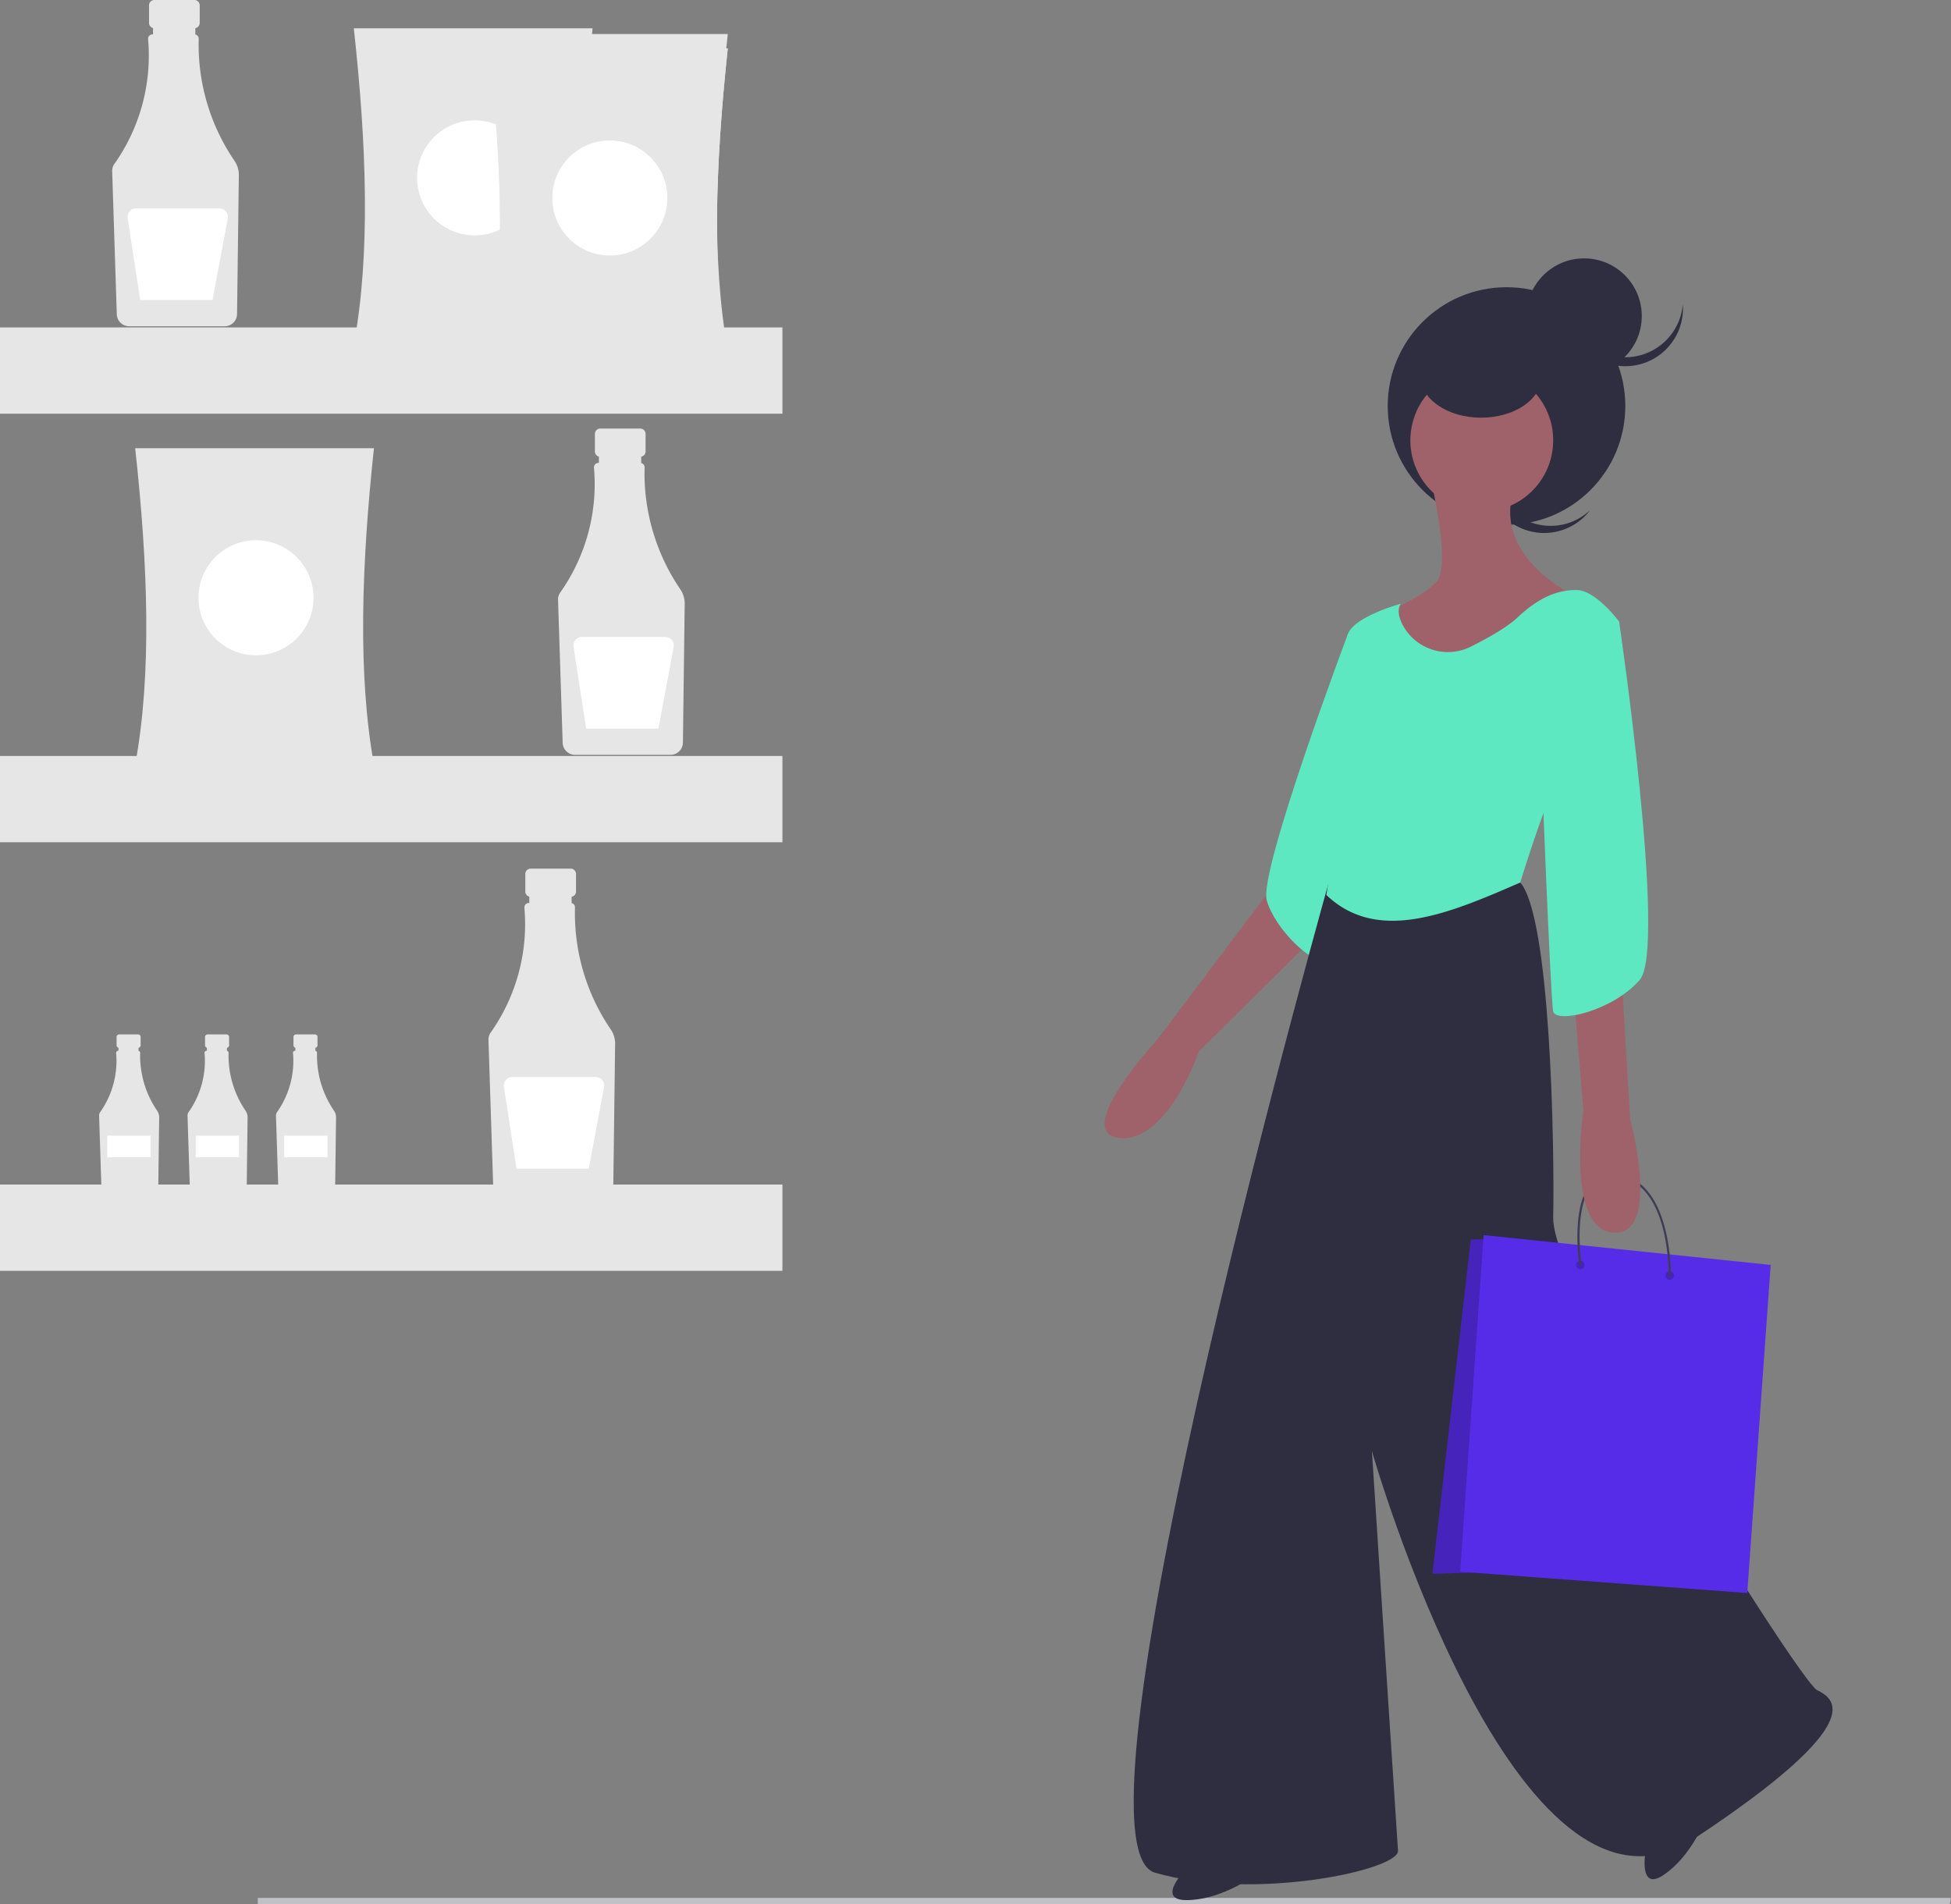 <?xml version="1.0" encoding="utf-8"?>
<svg xmlns="http://www.w3.org/2000/svg" width="482.005" height="470.518" viewBox="0 0 482.005 470.518">
  <rect x="0" y="0" width="482.005" height="470.518" fill="#808080" stroke="none"/>
  <g id="ecommerce_rfm" transform="translate(0 0)">
    <path id="Tracé_10028" data-name="Tracé 10028" d="M693.221,406.335l-5.09,11.876-31.216,41.4s-21.376,23.073-9.5,24.43,19.68-21.376,19.68-21.376l36.646-36.306,4.072-16.626Z" transform="translate(-370.909 -202.872)" fill="#9f616a"/>
    <path id="Tracé_10029" data-name="Tracé 10029" d="M723.725,340.168l-4.918,1.377s-22.085,58.669-20.049,65.795,11.2,15.948,15.269,15.269S723.725,340.168,723.725,340.168Z" transform="translate(-385.805 -184.887)" fill="#5de8c1"/>
    <path id="Tracé_10030" data-name="Tracé 10030" d="M827.344,751.9s-2.16,10.823,4.332,6.492,9.876-12.709,9.876-12.709Z" transform="translate(-420.7 -295.113)" fill="#2f2e41"/>
    <path id="Tracé_10031" data-name="Tracé 10031" d="M703.363,418.916s-68.88,242.945-44.45,250.071,60.4-.679,60.058-5.429-6.447-98.739-6.447-98.739,35.628,124.865,79.738,95.685,34.27-34.61,30.2-36.645-65.487-98.739-65.147-116.722-.679-74.309-8.143-82.791Z" transform="translate(-373.586 -206.292)" fill="#2f2e41"/>
    <path id="Tracé_10032" data-name="Tracé 10032" d="M505.49,645.561H87.455v-1.589H505.777Z" transform="translate(-23.772 -175.043)" fill="#c0c0c7"/>
    <path id="Tracé_10033" data-name="Tracé 10033" d="M779.646,293.125a14.249,14.249,0,0,1-1.77-19.212c-.287.269-.568.548-.836.845a14.251,14.251,0,1,0,21.142,19.115c.268-.3.518-.6.757-.917A14.249,14.249,0,0,1,779.646,293.125Z" transform="translate(-406.12 -166.877)" fill="#2f2e41"/>
    <circle id="Ellipse_994" data-name="Ellipse 994" cx="29.35" cy="29.35" r="29.35" transform="translate(342.84 70.963)" fill="#2f2e41"/>
    <path id="Tracé_10034" data-name="Tracé 10034" d="M670.293,760.936s-7.8,7.8,0,7.8,15.269-5.09,15.269-5.09Z" transform="translate(-377.161 -299.259)" fill="#2f2e41"/>
    <path id="Tracé_10035" data-name="Tracé 10035" d="M750.6,287.489s5.09,21.037,1.357,25.109-11.876,7.125-11.876,7.125l1.357,38s15.608-5.429,16.287-6.108,14.59-22.734,14.59-22.734l13.572-12.894s-20.7-9.84-14.59-26.805S750.6,287.489,750.6,287.489Z" transform="translate(-397.075 -168.852)" fill="#9f616a"/>
    <circle id="Ellipse_995" data-name="Ellipse 995" cx="17.644" cy="17.644" r="17.644" transform="translate(345.84 123.384) rotate(-80.783)" fill="#9f616a"/>
    <path id="Tracé_10036" data-name="Tracé 10036" d="M766.937,399.394s7.8-25.787,11.536-29.181,12.894-35.288,12.894-35.288-5.768-7.8-10.519-7.8-9.161,1.7-14.59,6.786c-2.557,2.4-7.22,5.034-11.438,7.154a12.655,12.655,0,0,1-17.13-5.717c-.844-1.792-1.121-3.51-.273-4.829,0,0-12.554,3.393-13.233,8.143s0,14.59-1.018,16.626-4.072,5.09-2.714,17.983-1.417,29.2-1.417,29.2C731.71,414.56,749.269,407.094,766.937,399.394Z" transform="translate(-391.353 -181.341)" fill="#5de8c1"/>
    <ellipse id="Ellipse_996" data-name="Ellipse 996" cx="14.93" cy="10.179" rx="14.93" ry="10.179" transform="translate(350.984 82.839)" fill="#2f2e41"/>
    <circle id="Ellipse_997" data-name="Ellipse 997" cx="14.251" cy="14.251" r="14.251" transform="translate(377.11 63.837)" fill="#2f2e41"/>
    <path id="Tracé_10037" data-name="Tracé 10037" d="M815.144,243.263a14.249,14.249,0,0,1-14.2-13.061c-.033.39-.053.785-.053,1.186a14.251,14.251,0,0,0,28.5.012v-.012c0-.4-.021-.8-.053-1.188A14.249,14.249,0,0,1,815.144,243.263Z" transform="translate(-413.604 -154.995)" fill="#2f2e41"/>
    <path id="Tracé_10038" data-name="Tracé 10038" d="M500.222,420.53h-4.74l-9.474,82.634,31.246-1.049Z" transform="translate(-132.106 -114.308)" fill="#572ce8"/>
    <path id="Tracé_10039" data-name="Tracé 10039" d="M500.222,420.53h-4.74l-9.474,82.634,31.246-1.049Z" transform="translate(-132.106 -114.308)" opacity="0.2"/>
    <path id="Tracé_10040" data-name="Tracé 10040" d="M501.2,419.08l-5.789,83.166,70.918,5.265,5.789-81.061Z" transform="translate(-134.661 -113.914)" fill="#572ce8"/>
    <circle id="Ellipse_998" data-name="Ellipse 998" cx="1.056" cy="1.056" r="1.056" transform="translate(389.357 311.48)" opacity="0.2"/>
    <circle id="Ellipse_999" data-name="Ellipse 999" cx="1.056" cy="1.056" r="1.056" transform="translate(411.465 314.108)" opacity="0.2"/>
    <path id="Tracé_10041" data-name="Tracé 10041" d="M827.287,550.362h-.524c0-.226.371-22.428-12.379-24.474a6.706,6.706,0,0,0-6.1,1.689c-5.265,5.221-3.087,19.967-3.066,20.112l-.517.08c-.095-.619-2.236-15.161,3.219-20.564a7.188,7.188,0,0,1,6.554-1.842C827.666,527.475,827.295,550.136,827.287,550.362Z" transform="translate(-414.504 -235.191)" fill="#3f3d56"/>
    <path id="Tracé_10042" data-name="Tracé 10042" d="M814.065,402.142l-1.7,19,3.393,57s7.8,28.841-4.072,28.163-7.465-30.2-7.465-30.2L798.8,409.946Z" transform="translate(-413.034 -201.733)" fill="#9f616a"/>
    <path id="Tracé_10043" data-name="Tracé 10043" d="M802.326,331.315l8.822,4.75s11.876,80.717,5.09,88.521-20.7,10.858-21.376,7.8-3.054-65.109-3.054-65.109Z" transform="translate(-411.134 -182.481)" fill="#5de8c1"/>
    <path id="Tracé_10044" data-name="Tracé 10044" d="M330.813,126.923h-9.9a1.312,1.312,0,0,0-1.312,1.312v4.343a1.312,1.312,0,0,0,1.312,1.312h1.64V140.4h6.616V133.89h1.64a1.312,1.312,0,0,0,1.312-1.312v-4.343a1.312,1.312,0,0,0-1.312-1.312Z" transform="translate(-282.781 -126.923)" fill="#e6e6e6"/>
    <path id="Tracé_10045" data-name="Tracé 10045" d="M337.324,169.152a50.873,50.873,0,0,1-8.85-30.162,1.073,1.073,0,0,0-.837-1.071v-1.877H317.185v1.851h-.144a1.072,1.072,0,0,0-1.071,1.074q0,.039,0,.078a46.427,46.427,0,0,1-8.34,30.877,2.955,2.955,0,0,0-.535,1.791l1.143,35.348a3.06,3.06,0,0,0,3.034,2.953h23.638a3.061,3.061,0,0,0,3.036-3.005l.44-34.32A6.194,6.194,0,0,0,337.324,169.152Z" transform="translate(-279.381 -129.402)" fill="#e6e6e6"/>
    <path id="Tracé_10046" data-name="Tracé 10046" d="M335,197.635H314.424a2.112,2.112,0,0,0-2.088,2.434l3.109,20.21H333.3l3.777-20.142a2.112,2.112,0,0,0-2.076-2.5Z" transform="translate(-280.798 -146.144)" fill="#fff"/>
    <path id="Tracé_10047" data-name="Tracé 10047" d="M482.085,272.339h-9.9a1.312,1.312,0,0,0-1.312,1.312v4.343a1.312,1.312,0,0,0,1.312,1.312h1.64v6.508h6.616v-6.508h1.64a1.312,1.312,0,0,0,1.312-1.312v-4.343A1.312,1.312,0,0,0,482.085,272.339Z" transform="translate(-323.899 -166.45)" fill="#e6e6e6"/>
    <path id="Tracé_10048" data-name="Tracé 10048" d="M488.6,314.568a50.873,50.873,0,0,1-8.85-30.162,1.073,1.073,0,0,0-.838-1.071v-1.877H468.457v1.851h-.144a1.072,1.072,0,0,0-1.071,1.074q0,.039,0,.078a46.427,46.427,0,0,1-8.34,30.877,2.955,2.955,0,0,0-.535,1.791l1.143,35.348a3.06,3.06,0,0,0,3.034,2.953h23.638a3.061,3.061,0,0,0,3.036-3.005l.44-34.32a6.194,6.194,0,0,0-1.064-3.536Z" transform="translate(-320.499 -168.929)" fill="#e6e6e6"/>
    <path id="Tracé_10049" data-name="Tracé 10049" d="M486.271,343.051H465.7a2.112,2.112,0,0,0-2.088,2.434l3.109,20.21h17.853l3.777-20.142a2.112,2.112,0,0,0-2.076-2.5Z" transform="translate(-321.917 -185.671)" fill="#fff"/>
    <path id="Tracé_10050" data-name="Tracé 10050" d="M313.908,477.914h-4.694a.622.622,0,0,0-.622.622v2.06a.622.622,0,0,0,.622.622h.778v3.087h3.138v-3.087h.778a.622.622,0,0,0,.622-.622v-2.06a.622.622,0,0,0-.622-.622Z" transform="translate(-279.787 -222.329)" fill="#e6e6e6"/>
    <path id="Tracé_10051" data-name="Tracé 10051" d="M317,497.944a24.131,24.131,0,0,1-4.2-14.307.509.509,0,0,0-.4-.508v-.89h-4.957v.878h-.068a.509.509,0,0,0-.508.509q0,.019,0,.037a22.023,22.023,0,0,1-3.956,14.646,1.4,1.4,0,0,0-.254.849l.542,16.767a1.452,1.452,0,0,0,1.439,1.4h11.213a1.452,1.452,0,0,0,1.44-1.426l.209-16.28A2.938,2.938,0,0,0,317,497.944Z" transform="translate(-278.174 -223.504)" fill="#e6e6e6"/>
    <rect id="Rectangle_2296" data-name="Rectangle 2296" width="10.699" height="5.349" transform="translate(26.51 280.603)" fill="#fff"/>
    <path id="Tracé_10052" data-name="Tracé 10052" d="M343.914,477.914H339.22a.622.622,0,0,0-.622.622v2.06a.622.622,0,0,0,.622.622H340v3.087h3.138v-3.087h.778a.622.622,0,0,0,.622-.622v-2.06a.622.622,0,0,0-.622-.622Z" transform="translate(-287.943 -222.329)" fill="#e6e6e6"/>
    <path id="Tracé_10053" data-name="Tracé 10053" d="M347,497.944a24.131,24.131,0,0,1-4.2-14.307.509.509,0,0,0-.4-.508v-.89h-4.957v.878h-.068a.509.509,0,0,0-.508.509q0,.019,0,.037a22.022,22.022,0,0,1-3.956,14.646,1.4,1.4,0,0,0-.254.849l.542,16.767a1.452,1.452,0,0,0,1.439,1.4h11.213a1.452,1.452,0,0,0,1.44-1.426l.209-16.28a2.938,2.938,0,0,0-.505-1.677Z" transform="translate(-286.33 -223.504)" fill="#e6e6e6"/>
    <rect id="Rectangle_2297" data-name="Rectangle 2297" width="10.699" height="5.349" transform="translate(48.359 280.603)" fill="#fff"/>
    <path id="Tracé_10054" data-name="Tracé 10054" d="M373.919,477.914h-4.693a.622.622,0,0,0-.622.622v2.06a.622.622,0,0,0,.622.622H370v3.087h3.138v-3.087h.778a.622.622,0,0,0,.622-.622v-2.06a.622.622,0,0,0-.623-.622Z" transform="translate(-296.099 -222.329)" fill="#e6e6e6"/>
    <path id="Tracé_10055" data-name="Tracé 10055" d="M377.008,497.944a24.131,24.131,0,0,1-4.2-14.307.509.509,0,0,0-.4-.508v-.89h-4.957v.878h-.068a.509.509,0,0,0-.508.509c0,.012,0,.025,0,.037a22.023,22.023,0,0,1-3.956,14.646,1.4,1.4,0,0,0-.254.849l.542,16.767a1.452,1.452,0,0,0,1.439,1.4h11.213a1.452,1.452,0,0,0,1.44-1.426l.209-16.28a2.938,2.938,0,0,0-.5-1.677Z" transform="translate(-294.486 -223.504)" fill="#e6e6e6"/>
    <rect id="Rectangle_2298" data-name="Rectangle 2298" width="10.699" height="5.349" transform="translate(70.209 280.603)" fill="#fff"/>
    <path id="Tracé_10056" data-name="Tracé 10056" d="M458.478,421.658h-9.9a1.312,1.312,0,0,0-1.312,1.312v4.343a1.312,1.312,0,0,0,1.312,1.312h1.64v6.508h6.616v-6.508h1.64a1.312,1.312,0,0,0,1.312-1.312V422.97a1.312,1.312,0,0,0-1.312-1.312Z" transform="translate(-317.483 -207.037)" fill="#e6e6e6"/>
    <path id="Tracé_10057" data-name="Tracé 10057" d="M464.988,463.887a50.872,50.872,0,0,1-8.85-30.162,1.073,1.073,0,0,0-.837-1.071v-1.877H444.85v1.851h-.144a1.072,1.072,0,0,0-1.071,1.074q0,.039,0,.078a46.427,46.427,0,0,1-8.34,30.877,2.956,2.956,0,0,0-.535,1.791l1.143,35.348a3.06,3.06,0,0,0,3.034,2.953h23.638a3.061,3.061,0,0,0,3.036-3.005l.44-34.32A6.193,6.193,0,0,0,464.988,463.887Z" transform="translate(-314.082 -209.516)" fill="#e6e6e6"/>
    <path id="Tracé_10058" data-name="Tracé 10058" d="M462.664,492.37H442.089A2.112,2.112,0,0,0,440,494.8l3.109,20.21h17.853l3.777-20.142a2.112,2.112,0,0,0-2.076-2.5Z" transform="translate(-315.5 -226.258)" fill="#fff"/>
    <path id="Tracé_10059" data-name="Tracé 10059" d="M448.061,214.694H389.076c4.124-22.3,3.175-49.219,0-78.173h58.985C444.971,165.475,444.047,192.4,448.061,214.694Z" transform="translate(-301.664 -129.532)" fill="#e6e6e6"/>
    <circle id="Ellipse_1000" data-name="Ellipse 1000" cx="14.213" cy="14.213" r="14.213" transform="translate(103.047 29.73)" fill="#fff"/>
    <path id="Tracé_10060" data-name="Tracé 10060" d="M373.89,357.182H314.9c4.124-22.3,3.175-49.219,0-78.173h58.985C370.8,307.963,369.875,334.886,373.89,357.182Z" transform="translate(-281.503 -168.263)" fill="#e6e6e6"/>
    <circle id="Ellipse_1001" data-name="Ellipse 1001" cx="14.213" cy="14.213" r="14.213" transform="translate(49.036 133.487)" fill="#fff"/>
    <path id="Tracé_10061" data-name="Tracé 10061" d="M493.931,221.526H434.945c4.124-22.3,3.175-49.219,0-78.173h58.986C490.84,172.307,489.916,199.23,493.931,221.526Z" transform="translate(-314.132 -131.389)" fill="#e6e6e6"/>
    <circle id="Ellipse_1002" data-name="Ellipse 1002" cx="14.213" cy="14.213" r="14.213" transform="translate(136.448 34.705)" fill="#fff"/>
    <path id="Tracé_10062" data-name="Tracé 10062" d="M493.931,216.646H434.945c4.124-22.3,3.175-49.219,0-78.173h58.986C490.84,167.427,489.916,194.35,493.931,216.646Z" transform="translate(-314.132 -130.063)" fill="#e6e6e6"/>
    <circle id="Ellipse_1003" data-name="Ellipse 1003" cx="14.213" cy="14.213" r="14.213" transform="translate(136.448 31.152)" fill="#fff"/>
    <path id="Tracé_10063" data-name="Tracé 10063" d="M493.931,221.526H434.945c4.124-22.3,3.175-49.219,0-78.173h58.986C490.84,172.307,489.916,199.23,493.931,221.526Z" transform="translate(-314.132 -131.389)" fill="#e6e6e6"/>
    <circle id="Ellipse_1004" data-name="Ellipse 1004" cx="14.213" cy="14.213" r="14.213" transform="translate(136.448 34.705)" fill="#fff"/>
    <rect id="Rectangle_2299" data-name="Rectangle 2299" width="193.301" height="21.32" transform="translate(0 80.898)" fill="#e6e6e6"/>
    <rect id="Rectangle_2300" data-name="Rectangle 2300" width="193.301" height="21.32" transform="translate(0 186.787)" fill="#e6e6e6"/>
    <rect id="Rectangle_2301" data-name="Rectangle 2301" width="193.301" height="21.32" transform="translate(0 292.677)" fill="#e6e6e6"/>
  </g>
</svg>
